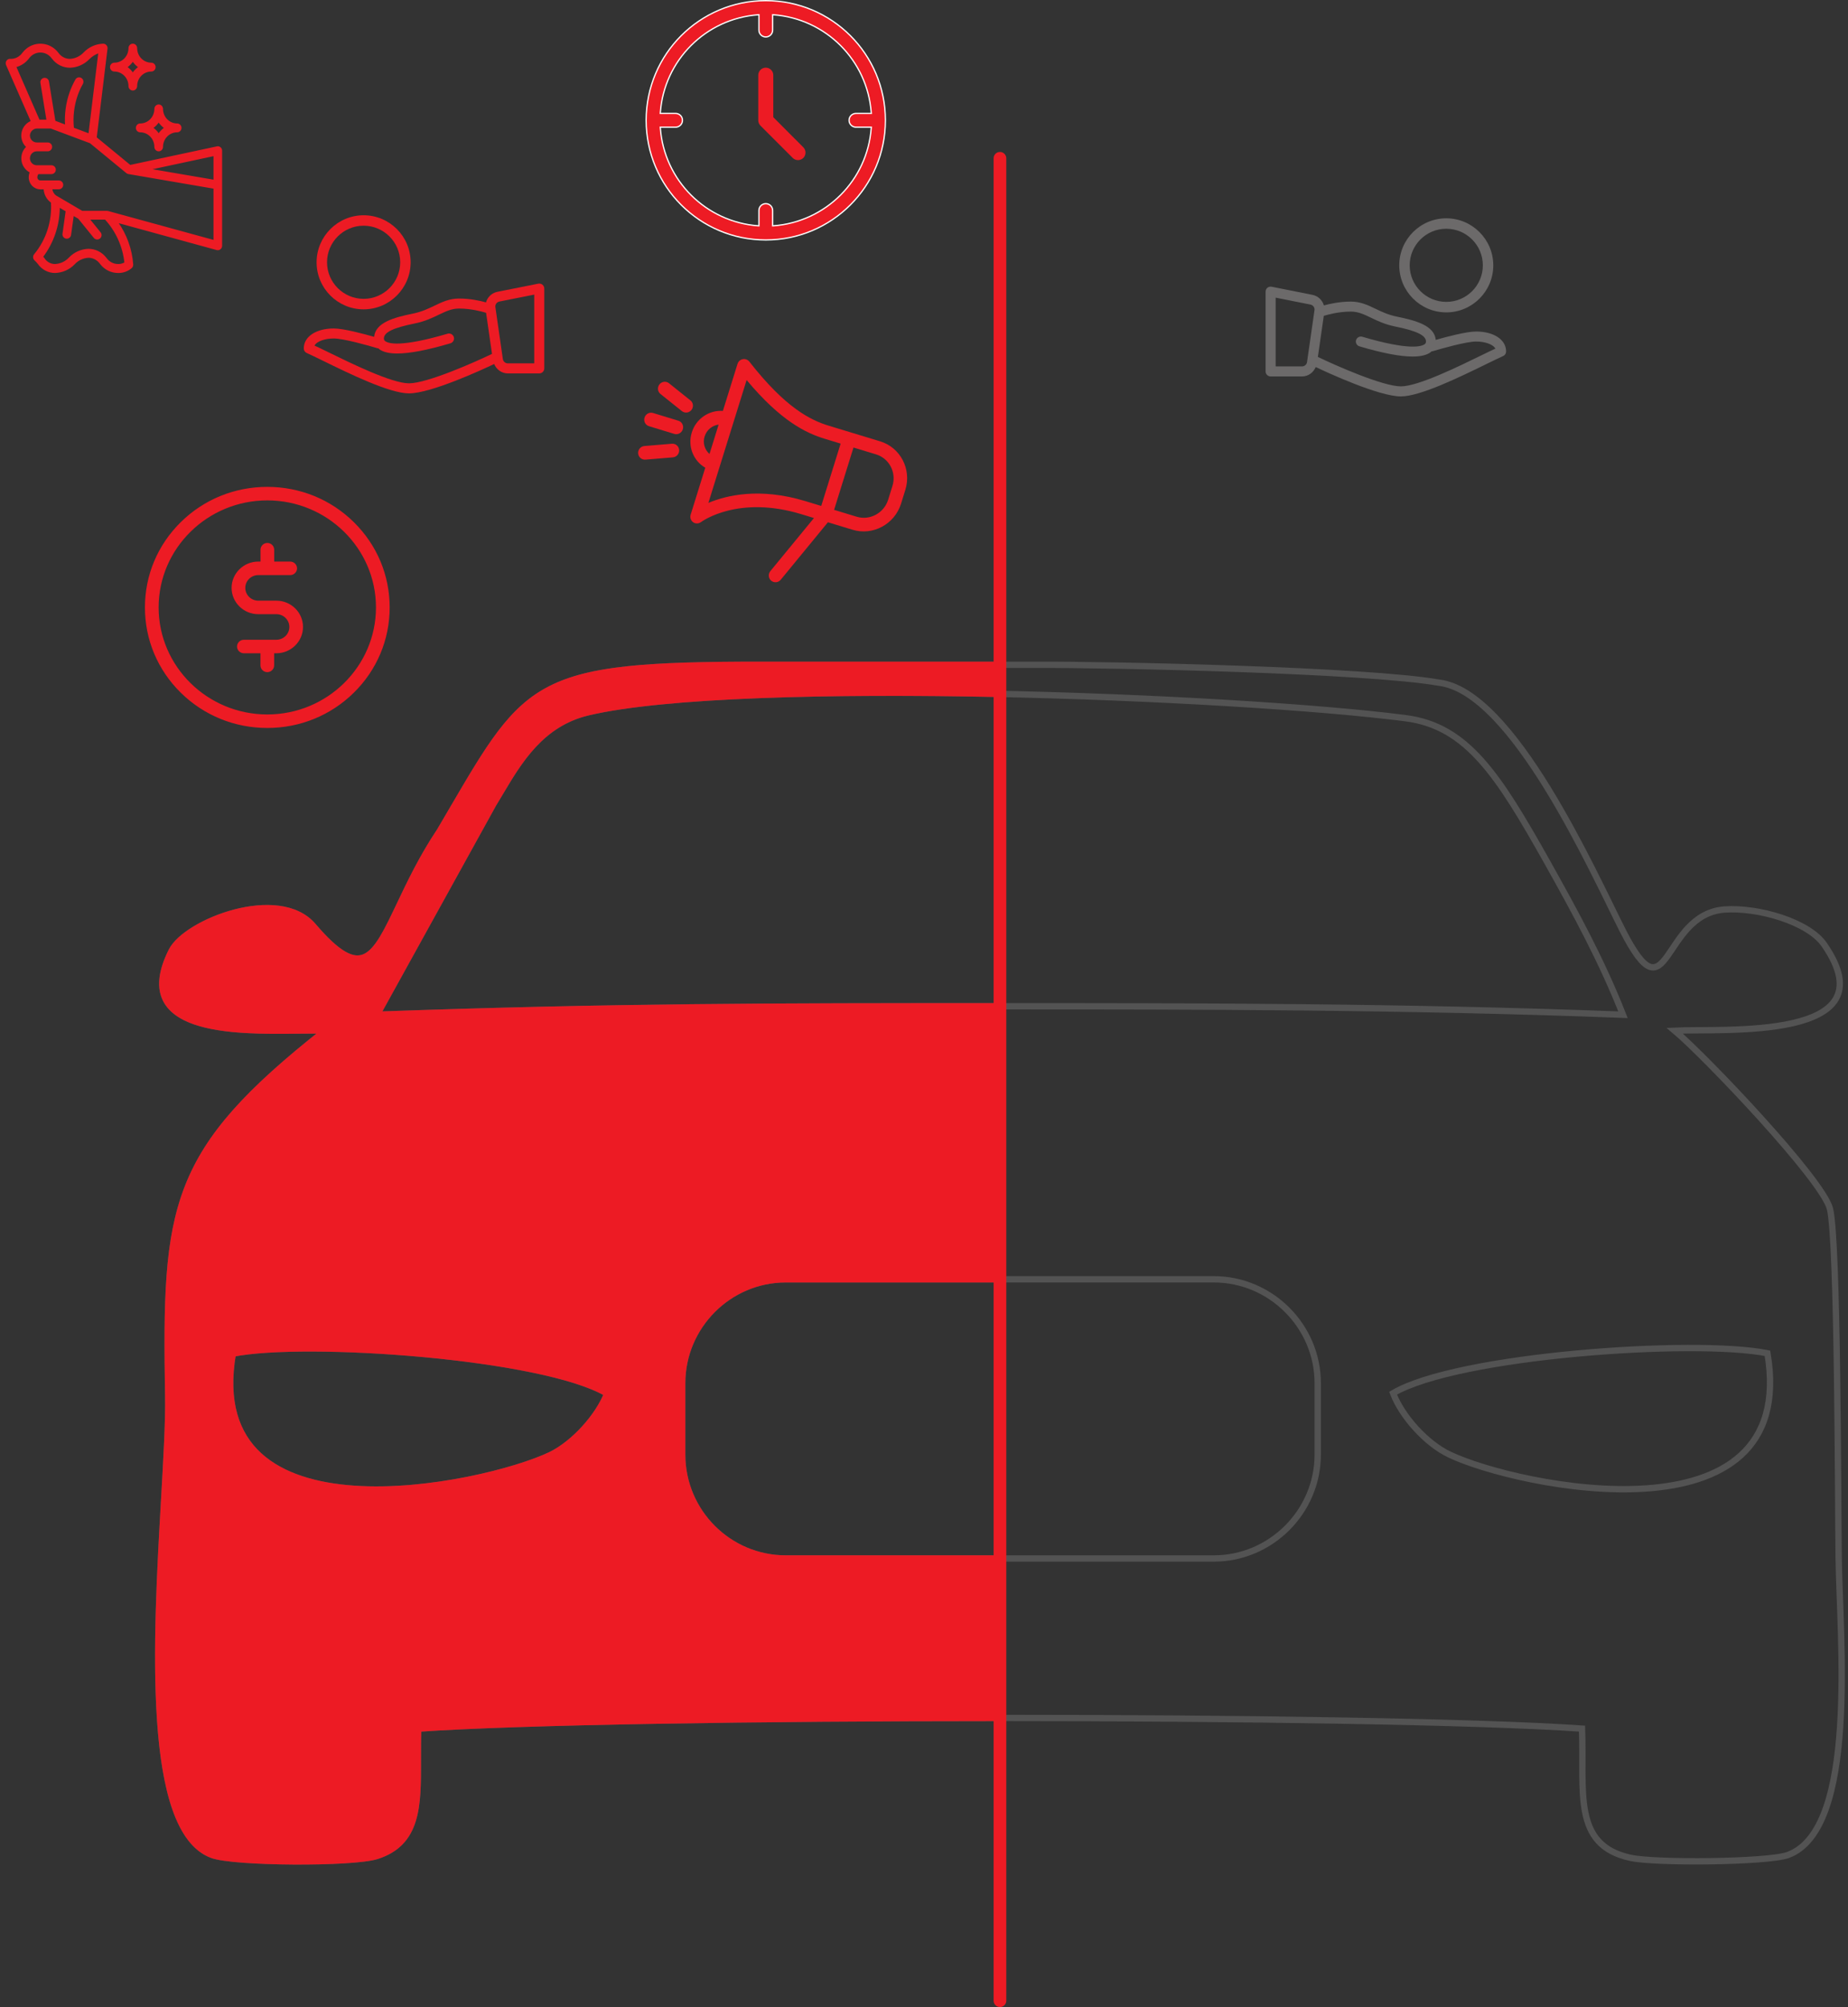 <svg width="292" height="317" viewBox="0 0 292 317" fill="none" xmlns="http://www.w3.org/2000/svg">
<rect x="0" y="0" width="292" height="317" fill="#333333" stroke="none"/>
<path fill-rule="evenodd" clip-rule="evenodd" d="M272.469 143.654C277.737 143.27 285.803 145.574 288.273 149.248C298.809 164.549 272.14 162.41 264.622 162.794C269.506 166.907 287.998 186.321 289.151 190.928C290.413 196.083 290.413 237.16 290.523 245.99C290.687 258.768 293.65 288.876 282.511 292.989C279.273 294.141 261.494 294.306 257.598 293.428C248.379 291.399 250.355 283.008 249.971 273.027C217.595 270.778 98.299 270.778 66.087 273.027C65.703 282.295 67.514 290.631 59.502 293.154C55.606 294.36 37.004 294.251 33.547 292.989C19.719 287.944 26.907 237.599 26.578 220.433C26.084 190.435 27.017 181.989 51.381 162.794C43.424 162.41 19.499 165.317 27.127 150.181C29.431 145.629 44.028 139.925 49.461 146.232C60.38 159.065 59.832 145.723 69.489 131.265C83.345 107.738 83.07 105.002 120.067 105.002C144.887 105.002 151.602 105.002 163.62 105.002C176.076 104.948 216.076 105.852 227.31 107.816C239.024 109.135 251.672 137.622 256.391 146.945C263.799 161.478 262.427 144.422 272.469 143.654ZM256.446 160.271C221.222 158.935 188.44 158.935 159.405 158.935C121.94 158.935 97.579 158.935 59.557 160.271L77.919 127.044C81.157 121.779 84.59 114.465 92.905 112.506C116.789 106.878 195.544 109.989 222.158 113.444C231.871 114.705 236.801 122.54 244.428 136.086C249.038 144.312 253.153 151.881 256.446 160.271ZM208.211 229.756C208.211 238.751 200.803 246.154 191.804 246.154H124.144C115.145 246.154 107.792 238.805 107.792 229.756V218.459C107.792 209.465 115.145 202.061 124.144 202.061H191.804C200.803 202.061 208.211 209.465 208.211 218.459V229.756ZM229.064 229.756C225.332 228.001 221.491 223.669 220.119 220.049C230.216 214.072 267.75 211.439 279.273 213.743C284.432 244.29 239.654 234.802 229.064 229.756ZM95.939 220.104C94.567 223.669 90.726 228.001 86.994 229.811C76.404 234.857 31.572 244.344 36.785 213.797C48.253 211.494 85.842 214.126 95.939 220.104Z" stroke="#535353" stroke-miterlimit="10"/>
<path d="M158 25V316" stroke="#ED1B24" stroke-width="2" stroke-linecap="round" stroke-linejoin="round"/>
<path fill-rule="evenodd" clip-rule="evenodd" d="M158 271.34C120.092 271.34 82.198 271.902 66.087 273.027C66.017 274.722 66.02 276.387 66.023 277.99C66.037 285.151 66.048 291.093 59.502 293.154C55.606 294.36 37.004 294.251 33.547 292.989C22.95 289.123 24.695 258.654 25.941 236.9C26.321 230.267 26.655 224.444 26.578 220.433C26.084 190.435 27.017 181.989 51.381 162.794C50.189 162.737 48.638 162.753 46.888 162.772C36.962 162.876 20.642 163.049 27.127 150.181C29.431 145.629 44.028 139.925 49.461 146.232C57.234 155.367 59.196 151.239 63.165 142.885C64.771 139.504 66.707 135.431 69.489 131.265C70.157 130.131 70.793 129.045 71.401 128.005C83.405 107.48 84.854 105.002 120.067 105.002L158 105.002V109.599C131.493 109.04 105.075 109.638 92.905 112.506C85.524 114.245 81.99 120.204 79.024 125.203C78.649 125.836 78.283 126.453 77.919 127.044L59.557 160.271C97.102 158.952 121.326 158.935 158 158.935V202.061H124.144C115.145 202.061 107.792 209.465 107.792 218.459V229.756C107.792 238.805 115.145 246.154 124.144 246.154H158V271.34ZM86.994 229.811C90.726 228.001 94.567 223.669 95.939 220.104C85.842 214.126 48.253 211.494 36.785 213.797C31.572 244.344 76.404 234.857 86.994 229.811Z" fill="#ED1B24"/>
<path d="M158 271.34H158.5V271.84H158L158 271.34ZM66.087 273.027L65.588 273.006L65.606 272.559L66.052 272.528L66.087 273.027ZM66.023 277.99L65.523 277.991L66.023 277.99ZM59.502 293.154L59.653 293.631L59.65 293.632L59.502 293.154ZM33.547 292.989L33.376 293.459L33.547 292.989ZM25.941 236.9L25.442 236.871L25.941 236.9ZM26.578 220.433L26.078 220.443L26.078 220.442L26.578 220.433ZM51.381 162.794L51.405 162.295L52.741 162.359L51.691 163.187L51.381 162.794ZM46.888 162.772L46.883 162.272L46.888 162.772ZM27.127 150.181L26.68 149.956L26.681 149.955L27.127 150.181ZM49.461 146.232L49.839 145.906L49.841 145.908L49.461 146.232ZM63.165 142.885L62.713 142.671L63.165 142.885ZM69.489 131.265L69.92 131.519L69.913 131.531L69.905 131.543L69.489 131.265ZM71.401 128.005L70.969 127.753L71.401 128.005ZM120.067 105.002V105.502V105.002ZM158 105.002L158 104.502L158.5 104.502V105.002H158ZM158 109.599H158.5V110.11L157.989 110.099L158 109.599ZM92.905 112.506L92.79 112.019L92.905 112.506ZM79.024 125.203L79.454 125.458L79.024 125.203ZM77.919 127.044L77.481 126.802L77.487 126.792L77.493 126.782L77.919 127.044ZM59.557 160.271L59.575 160.771L58.693 160.802L59.12 160.03L59.557 160.271ZM158 158.935L158 158.435L158.5 158.435V158.935H158ZM158 202.061H158.5V202.561H158V202.061ZM158 246.154V245.654H158.5V246.154H158ZM95.939 220.104L96.194 219.674L96.557 219.889L96.406 220.284L95.939 220.104ZM86.994 229.811L87.213 230.261L87.21 230.263L86.994 229.811ZM36.785 213.797L36.292 213.713L36.349 213.375L36.686 213.307L36.785 213.797ZM158 271.84C120.089 271.84 82.212 272.402 66.122 273.526L66.052 272.528C82.183 271.402 120.095 270.84 158 270.84L158 271.84ZM66.587 273.048C66.517 274.731 66.52 276.384 66.523 277.989L65.523 277.991C65.52 276.389 65.517 274.714 65.588 273.006L66.587 273.048ZM66.523 277.989C66.53 281.545 66.541 284.906 65.701 287.632C65.276 289.008 64.63 290.241 63.646 291.268C62.66 292.296 61.357 293.094 59.653 293.631L59.352 292.677C60.921 292.183 62.071 291.466 62.924 290.576C63.778 289.685 64.356 288.599 64.745 287.337C65.532 284.786 65.53 281.596 65.523 277.991L66.523 277.989ZM59.65 293.632C58.61 293.954 56.658 294.174 54.319 294.314C51.96 294.454 49.15 294.514 46.357 294.497C43.564 294.48 40.781 294.385 38.476 294.216C36.197 294.048 34.316 293.802 33.376 293.459L33.718 292.52C34.506 292.807 36.247 293.049 38.55 293.218C40.827 293.386 43.586 293.48 46.363 293.497C49.14 293.514 51.927 293.454 54.26 293.316C56.612 293.175 58.447 292.957 59.355 292.676L59.65 293.632ZM33.376 293.459C30.513 292.415 28.564 289.606 27.241 285.818C25.912 282.016 25.172 277.113 24.804 271.686C24.069 260.829 24.82 247.74 25.442 236.871L26.441 236.929C25.817 247.814 25.072 260.836 25.802 271.619C26.167 277.012 26.899 281.811 28.185 285.488C29.475 289.181 31.282 291.631 33.718 292.52L33.376 293.459ZM25.442 236.871C25.823 230.23 26.154 224.43 26.078 220.443L27.078 220.424C27.155 224.459 26.82 230.304 26.441 236.929L25.442 236.871ZM26.078 220.442C25.831 205.465 25.933 195.75 29.192 187.381C32.46 178.99 38.874 172.011 51.072 162.401L51.691 163.187C39.524 172.772 33.29 179.613 30.124 187.744C26.949 195.896 26.831 205.403 27.078 220.425L26.078 220.442ZM51.357 163.294C50.183 163.237 48.648 163.253 46.893 163.271L46.883 162.272C48.627 162.253 50.195 162.236 51.405 162.295L51.357 163.294ZM46.893 163.271C41.96 163.324 35.3 163.4 30.691 161.814C28.379 161.018 26.478 159.769 25.624 157.789C24.767 155.804 25.027 153.235 26.68 149.956L27.573 150.406C25.984 153.56 25.852 155.795 26.542 157.393C27.234 158.997 28.818 160.111 31.016 160.868C35.427 162.386 41.889 162.324 46.883 162.272L46.893 163.271ZM26.681 149.955C27.321 148.691 28.762 147.421 30.566 146.329C32.386 145.226 34.642 144.265 36.994 143.65C39.345 143.036 41.818 142.761 44.067 143.052C46.319 143.344 48.379 144.21 49.839 145.906L49.082 146.558C47.826 145.1 46.023 144.314 43.939 144.044C41.852 143.773 39.513 144.026 37.247 144.618C34.983 145.21 32.818 146.134 31.084 147.184C29.332 148.245 28.085 149.394 27.573 150.406L26.681 149.955ZM49.841 145.908C51.774 148.18 53.309 149.581 54.572 150.304C55.812 151.015 56.734 151.043 57.524 150.666C58.364 150.265 59.161 149.36 60.015 147.957C60.862 146.565 61.717 144.767 62.713 142.671L63.616 143.1C62.628 145.18 61.749 147.031 60.869 148.477C59.996 149.912 59.073 151.035 57.955 151.568C56.787 152.125 55.512 151.995 54.075 151.172C52.659 150.361 51.033 148.852 49.08 146.556L49.841 145.908ZM62.713 142.671C64.319 139.291 66.268 135.187 69.074 130.987L69.905 131.543C67.145 135.675 65.224 139.717 63.616 143.1L62.713 142.671ZM69.059 131.011C69.726 129.878 70.361 128.792 70.969 127.753L71.832 128.257C71.224 129.297 70.589 130.384 69.92 131.519L69.059 131.011ZM70.969 127.753C76.946 117.533 80.381 111.627 86.804 108.361C90.013 106.73 93.938 105.769 99.243 105.213C104.547 104.657 111.263 104.502 120.067 104.502V105.502C111.264 105.502 104.594 105.658 99.348 106.208C94.102 106.757 90.313 107.699 87.257 109.253C81.151 112.357 77.859 117.952 71.832 128.257L70.969 127.753ZM120.067 104.502L158 104.502L158 105.502L120.067 105.502V104.502ZM158.5 105.002V109.599H157.5V105.002H158.5ZM92.79 112.019C98.926 110.574 108.616 109.706 120.057 109.268C131.509 108.829 144.751 108.819 158.011 109.099L157.989 110.099C144.742 109.819 131.522 109.829 120.095 110.267C108.659 110.705 99.054 111.571 93.02 112.993L92.79 112.019ZM78.594 124.948C81.545 119.973 85.175 113.814 92.79 112.019L93.02 112.993C85.873 114.677 82.434 120.435 79.454 125.458L78.594 124.948ZM77.493 126.782C77.854 126.195 78.218 125.581 78.594 124.948L79.454 125.458C79.079 126.09 78.711 126.711 78.345 127.306L77.493 126.782ZM59.12 160.03L77.481 126.802L78.357 127.286L59.995 160.513L59.12 160.03ZM158 159.435C121.327 159.435 97.11 159.452 59.575 160.771L59.54 159.772C97.093 158.452 121.326 158.435 158 158.435L158 159.435ZM158.5 158.935V202.061H157.5V158.935H158.5ZM124.144 201.561H158V202.561H124.144V201.561ZM107.292 218.459C107.292 209.191 114.867 201.561 124.144 201.561V202.561C115.423 202.561 108.292 209.739 108.292 218.459H107.292ZM107.292 229.756V218.459H108.292V229.756H107.292ZM124.144 246.654C114.868 246.654 107.292 239.081 107.292 229.756H108.292C108.292 238.53 115.422 245.654 124.144 245.654V246.654ZM158 246.654H124.144V245.654H158V246.654ZM158.5 246.154V271.34H157.5V246.154H158.5ZM96.406 220.284C95.692 222.139 94.349 224.165 92.721 225.953C91.093 227.74 89.151 229.321 87.213 230.261L86.776 229.361C88.569 228.492 90.413 227.002 91.982 225.279C93.551 223.556 94.814 221.634 95.472 219.925L96.406 220.284ZM36.686 213.307C42.498 212.14 54.826 212.23 66.922 213.348C72.981 213.907 79.004 214.727 84.15 215.783C89.279 216.836 93.593 218.134 96.194 219.674L95.684 220.535C93.237 219.086 89.065 217.813 83.949 216.763C78.849 215.716 72.864 214.901 66.83 214.343C54.741 213.226 42.54 213.151 36.883 214.288L36.686 213.307ZM87.21 230.263C84.511 231.548 79.68 233.097 74.046 234.224C68.408 235.351 61.927 236.062 55.929 235.65C49.943 235.239 44.361 233.704 40.604 230.265C36.813 226.796 34.967 221.474 36.292 213.713L37.277 213.882C35.995 221.395 37.798 226.342 41.279 229.527C44.792 232.743 50.103 234.248 55.997 234.653C61.879 235.057 68.267 234.359 73.85 233.243C79.438 232.126 84.182 230.597 86.779 229.36L87.21 230.263Z" fill="#ED1B24"/>
<path d="M233.235 52.361C231.691 52.361 228.486 53.218 226.861 53.683C226.646 51.423 223.737 50.625 220.724 50.012C219.351 49.731 218.327 49.244 217.34 48.771C216.123 48.188 214.973 47.634 213.437 47.634C211.686 47.634 210.091 47.988 209.185 48.239C208.948 47.412 208.273 46.747 207.375 46.57L200.926 45.285C200.696 45.241 200.451 45.3 200.266 45.447C200.08 45.595 199.977 45.824 199.977 46.06V58.669C199.977 59.105 200.333 59.459 200.771 59.459H205.727C206.707 59.459 207.538 58.839 207.894 57.974C209.668 58.816 217.86 62.613 221.347 62.613C224.419 62.613 230.734 59.518 234.919 57.472C236.01 56.94 236.915 56.497 237.502 56.239C237.791 56.113 237.977 55.833 237.977 55.515C237.984 53.654 236.032 52.361 233.235 52.361ZM207.701 48.993L206.521 57.192C206.469 57.576 206.128 57.871 205.735 57.871H201.565V47.013L207.063 48.106C207.486 48.195 207.761 48.579 207.701 48.993ZM234.229 56.047C230.423 57.908 224.063 61.025 221.355 61.025C218.476 61.025 210.914 57.672 208.243 56.379H208.235L209.17 49.886C209.749 49.709 211.508 49.214 213.445 49.214C214.617 49.214 215.515 49.65 216.658 50.197C217.682 50.692 218.847 51.246 220.412 51.563C223.855 52.258 225.317 52.967 225.317 53.942C225.317 54.134 225.258 54.252 225.11 54.363C224.605 54.739 222.646 55.367 215.255 53.188C214.84 53.063 214.394 53.306 214.268 53.72C214.142 54.134 214.387 54.577 214.803 54.702C218.446 55.781 221.236 56.313 223.21 56.313C224.501 56.313 225.443 56.084 226.052 55.633C226.104 55.596 226.141 55.544 226.193 55.5C226.245 55.493 226.289 55.5 226.341 55.485C227.744 55.057 231.706 53.942 233.235 53.942C234.526 53.942 235.884 54.333 236.285 55.064C235.728 55.315 235.031 55.655 234.229 56.047Z" fill="#6C6A6A"/>
<path d="M228.523 49.34C232.624 49.34 235.952 46.005 235.952 41.915C235.952 37.826 232.624 34.481 228.523 34.481C224.421 34.481 221.093 37.816 221.093 41.906C221.093 45.995 224.421 49.34 228.523 49.34ZM228.523 36.13C231.71 36.13 234.302 38.721 234.302 41.906C234.302 45.091 231.71 47.682 228.523 47.682C225.336 47.682 222.743 45.091 222.743 41.906C222.743 38.721 225.336 36.13 228.523 36.13Z" fill="#6C6A6A"/>
<path d="M23.906 11.2C24.227 11.2 24.49 10.93 24.49 10.6C24.49 10.27 24.227 10 23.906 10C22.614 10 21.57 8.928 21.57 7.6C21.57 7.27 21.307 7 20.986 7C20.665 7 20.402 7.27 20.402 7.6C20.402 8.928 19.358 10 18.066 10C17.744 10 17.481 10.27 17.481 10.6C17.481 10.93 17.744 11.2 18.066 11.2C19.358 11.2 20.402 12.273 20.402 13.6C20.402 13.93 20.665 14.2 20.986 14.2C21.307 14.2 21.57 13.93 21.57 13.6C21.57 12.273 22.614 11.2 23.906 11.2ZM20.986 11.613C20.723 11.207 20.395 10.87 20 10.6C20.395 10.33 20.723 9.992 20.986 9.588C21.249 9.992 21.577 10.33 21.971 10.6C21.577 10.87 21.241 11.207 20.986 11.613Z" fill="#ED1B24" stroke="#ED1B24" stroke-width="0.2"/>
<path d="M22.153 20.8C23.446 20.8 24.49 21.872 24.49 23.2C24.49 23.53 24.753 23.8 25.074 23.8C25.395 23.8 25.658 23.53 25.658 23.2C25.658 21.872 26.702 20.8 27.994 20.8C28.315 20.8 28.578 20.53 28.578 20.2C28.578 19.87 28.315 19.6 27.994 19.6C26.702 19.6 25.658 18.527 25.658 17.2C25.658 16.87 25.395 16.6 25.074 16.6C24.753 16.6 24.49 16.87 24.49 17.2C24.49 18.527 23.446 19.6 22.153 19.6C21.832 19.6 21.569 19.87 21.569 20.2C21.569 20.53 21.825 20.8 22.153 20.8ZM25.074 19.188C25.337 19.593 25.665 19.93 26.059 20.2C25.665 20.47 25.337 20.808 25.074 21.212C24.811 20.808 24.482 20.47 24.088 20.2C24.475 19.93 24.811 19.593 25.074 19.188Z" fill="#ED1B24" stroke="#ED1B24" stroke-width="0.2"/>
<path d="M34.302 23.215L20.555 26.155L15.181 21.738L16.89 7.675C16.926 7.345 16.7 7.045 16.378 7.008C16.357 7.008 16.327 7 16.305 7C15.174 7.037 14.101 7.51 13.305 8.335C12.713 8.98 11.903 9.355 11.049 9.4C10.29 9.4 9.581 9.018 9.136 8.387C7.953 6.82 5.756 6.543 4.237 7.758C4.011 7.938 3.806 8.155 3.624 8.387C3.186 9.018 2.47 9.4 1.711 9.4C1.711 9.4 1.616 9.393 1.602 9.393C1.397 9.385 1.207 9.482 1.098 9.662C0.988 9.835 0.966 10.053 1.054 10.24L4.975 19.18C3.777 19.637 3.164 21.003 3.602 22.233C3.712 22.54 3.879 22.817 4.106 23.058C4.157 23.11 4.201 23.163 4.259 23.207C3.288 24.085 3.201 25.6 4.055 26.598C4.266 26.845 4.522 27.04 4.807 27.175C4.697 27.438 4.639 27.723 4.639 28.008C4.639 29.005 5.42 29.808 6.391 29.808H6.99C7.026 30.67 7.45 31.465 8.15 31.945C8.34 34.953 7.377 37.922 5.471 40.218C5.259 40.472 5.289 40.847 5.537 41.065C5.719 41.23 5.887 41.41 6.041 41.605C6.654 42.498 7.654 43.03 8.72 43.015C9.852 42.977 10.925 42.505 11.721 41.68C12.312 41.035 13.122 40.66 13.976 40.615C14.736 40.615 15.444 40.998 15.889 41.627C16.554 42.505 17.569 43.015 18.649 43.015C19.408 43.038 20.146 42.775 20.73 42.288C20.876 42.167 20.956 41.98 20.949 41.785C20.774 39.362 19.934 37.045 18.532 35.087L34.266 39.4C34.441 39.445 34.631 39.407 34.769 39.295C34.915 39.182 34.996 39.002 34.996 38.822V23.8C34.996 23.47 34.733 23.2 34.412 23.2C34.375 23.2 34.339 23.207 34.302 23.215ZM2.463 10.525C3.252 10.322 3.96 9.865 4.471 9.213C5.223 8.125 6.683 7.87 7.742 8.643C7.953 8.8 8.143 8.995 8.296 9.213C8.961 10.09 9.976 10.6 11.056 10.6C12.188 10.562 13.261 10.09 14.057 9.265C14.502 8.815 15.05 8.485 15.641 8.283L14.072 21.183L11.582 20.253C11.392 18.483 11.604 16.69 12.188 15.01C12.408 14.389 12.681 13.791 13.002 13.222C13.159 12.944 13.085 12.589 12.82 12.412C12.546 12.229 12.173 12.307 12.01 12.594C11.648 13.232 11.339 13.903 11.093 14.598C10.509 16.262 10.268 18.032 10.377 19.802L8.662 19.157L7.639 12.884C7.587 12.563 7.284 12.347 6.964 12.401C6.647 12.454 6.432 12.754 6.484 13.071L7.442 19H6.172L2.463 10.525ZM19.759 41.508C19.423 41.71 19.036 41.815 18.649 41.8C17.89 41.8 17.182 41.417 16.736 40.788C16.072 39.91 15.057 39.4 13.976 39.4C12.845 39.438 11.772 39.91 10.976 40.735C10.384 41.38 9.574 41.755 8.72 41.8C7.99 41.815 7.311 41.44 6.924 40.803C6.851 40.72 6.785 40.638 6.705 40.555C8.421 38.297 9.348 35.523 9.348 32.657L10.479 33.318L9.975 36.938C9.931 37.255 10.15 37.548 10.466 37.595C10.787 37.643 11.085 37.42 11.13 37.099L11.567 33.962L12.429 34.465L14.899 37.509C15.11 37.768 15.492 37.803 15.746 37.585C15.988 37.376 16.021 37.012 15.82 36.763L14.064 34.593H16.649C18.393 36.49 19.489 38.92 19.759 41.508ZM33.835 38.02L17.05 33.422C16.999 33.407 16.948 33.4 16.897 33.4H12.962L9.005 31.075C8.523 30.835 8.202 30.348 8.172 29.8H9.288C9.619 29.8 9.888 29.531 9.888 29.2C9.888 28.869 9.619 28.6 9.288 28.6H6.384C6.062 28.6 5.8 28.33 5.8 28C5.807 27.782 5.88 27.573 6.011 27.4H8.12C8.451 27.4 8.72 27.131 8.72 26.8C8.72 26.469 8.451 26.2 8.12 26.2H5.8C5.157 26.2 4.631 25.66 4.631 25C4.631 24.34 5.157 23.8 5.8 23.8H7.536C7.867 23.8 8.136 23.531 8.136 23.2C8.136 22.869 7.867 22.6 7.536 22.6H5.8C5.157 22.6 4.631 22.067 4.631 21.4C4.631 21.378 4.631 21.355 4.631 21.332C4.697 20.672 5.252 20.177 5.902 20.2H8.034L14.269 22.532L20.036 27.273C20.116 27.332 20.204 27.378 20.306 27.392L33.835 29.71V38.02ZM33.835 28.495L23.57 26.74L33.835 24.543V28.495Z" fill="#ED1B24" stroke="#ED1B24" stroke-width="0.2"/>
<path d="M122.088 35.566V35.673L122.195 35.665C130.477 35.064 137.064 28.477 137.665 20.195L137.673 20.087H137.566H135.25C134.649 20.087 134.162 19.601 134.162 19C134.162 18.399 134.649 17.913 135.25 17.913H137.566H137.673L137.665 17.805C137.064 9.523 130.477 2.936 122.195 2.335L122.088 2.327V2.434V4.75C122.088 5.351 121.601 5.838 121 5.838C120.399 5.838 119.913 5.351 119.913 4.75V2.434V2.327L119.805 2.335C111.523 2.936 104.936 9.523 104.335 17.805L104.327 17.913H104.434H106.75C107.351 17.913 107.838 18.399 107.838 19C107.838 19.601 107.351 20.087 106.75 20.087H104.434H104.327L104.335 20.195C104.936 28.477 111.523 35.064 119.805 35.665L119.913 35.673V35.566V33.25C119.913 32.649 120.399 32.163 121 32.163C121.601 32.163 122.088 32.649 122.088 33.25V35.566ZM102.1 19C102.1 8.562 110.562 0.1 121 0.1C131.438 0.1 139.9 8.562 139.9 19C139.9 29.438 131.438 37.9 121 37.9C110.562 37.9 102.1 29.438 102.1 19Z" fill="#ED1B24" stroke="white" stroke-width="0.2"/>
<path d="M122.188 18.513V11.875C122.188 11.219 121.656 10.688 121 10.688C120.344 10.688 119.813 11.219 119.813 11.875V19C119.811 19.316 119.935 19.619 120.157 19.843L125.257 24.943C125.719 25.406 126.469 25.406 126.932 24.943C127.394 24.481 127.395 23.731 126.933 23.269L122.188 18.513Z" fill="#ED1B24"/>
<path d="M43.668 94.973H40.812C39.625 94.973 38.659 94.022 38.659 92.853C38.659 91.684 39.625 90.733 40.812 90.733H45.854C46.394 90.733 46.836 90.298 46.836 89.766C46.836 89.234 46.394 88.799 45.854 88.799H43.226V86.825C43.226 86.293 42.784 85.857 42.244 85.857C41.704 85.857 41.262 86.293 41.262 86.825V88.799H40.812C38.544 88.799 36.694 90.621 36.694 92.853C36.694 95.085 38.544 96.907 40.812 96.907H43.668C44.855 96.907 45.821 97.858 45.821 99.026C45.821 100.195 44.855 101.146 43.668 101.146H38.536C37.996 101.146 37.554 101.581 37.554 102.113C37.554 102.645 37.996 103.08 38.536 103.08H41.254V105.095C41.254 105.627 41.696 106.062 42.236 106.062C42.776 106.062 43.218 105.627 43.218 105.095V103.08H43.693C43.701 103.08 43.709 103.08 43.717 103.08C45.96 103.048 47.777 101.243 47.777 99.026C47.777 96.786 45.936 94.973 43.668 94.973Z" fill="#ED1B24" stroke="#ED1B24" stroke-width="0.2"/>
<path d="M55.84 82.545C52.206 78.966 47.376 77 42.236 77C37.095 77 32.266 78.966 28.631 82.545C24.997 86.123 23 90.878 23 95.94C23 101.001 24.997 105.756 28.631 109.335C32.266 112.913 37.095 114.879 42.236 114.879C47.376 114.879 52.206 112.913 55.84 109.335C59.474 105.756 61.471 101.001 61.471 95.94C61.471 90.878 59.474 86.123 55.84 82.545ZM42.236 112.945C32.716 112.945 24.965 105.313 24.965 95.94C24.965 86.567 32.716 78.934 42.236 78.934C51.755 78.934 59.507 86.567 59.507 95.94C59.507 105.313 51.755 112.945 42.236 112.945Z" fill="#ED1B24" stroke="#ED1B24" stroke-width="0.2"/>
<path d="M114.223 64.902L116.536 57.471C116.657 57.084 116.972 56.802 117.368 56.729C117.756 56.654 118.156 56.803 118.404 57.118C124.121 64.446 128.111 66.377 130.949 67.239L139.063 69.704C142.275 70.681 144.066 74.117 143.054 77.365L142.373 79.553C141.362 82.801 137.926 84.649 134.714 83.673L130.819 82.49L123.366 91.564C123.085 91.912 122.626 92.039 122.227 91.918C122.094 91.877 121.977 91.814 121.859 91.723C121.403 91.345 121.348 90.674 121.721 90.207L128.614 81.82L126.608 81.21C116.721 78.206 111.029 82.27 110.77 82.459C110.486 82.667 110.139 82.728 109.823 82.632C109.715 82.599 109.612 82.549 109.523 82.485C109.151 82.216 108.989 81.743 109.128 81.296L111.438 73.874C109.563 72.789 108.625 70.505 109.306 68.317C109.971 66.124 112.056 64.75 114.223 64.902ZM140.334 78.933L141.015 76.746C141.673 74.633 140.51 72.401 138.421 71.766L134.859 70.684L131.794 80.529L135.356 81.612C137.444 82.246 139.677 81.046 140.334 78.933ZM111.931 79.431C114.781 78.234 120.043 76.959 127.25 79.149L129.763 79.912L132.828 70.067L130.315 69.303C127.402 68.418 123.413 66.543 117.972 60.026L111.931 79.431ZM112.106 71.701L113.549 67.064C112.544 67.192 111.659 67.899 111.337 68.934C111.009 69.958 111.347 71.037 112.106 71.701Z" fill="#ED1B24"/>
<path d="M103.191 65.231L107.188 66.45C107.755 66.623 108.07 67.228 107.891 67.804C107.713 68.38 107.11 68.706 106.542 68.533L102.546 67.315C101.979 67.142 101.664 66.537 101.842 65.96C102.024 65.376 102.624 65.059 103.191 65.231Z" fill="#ED1B24"/>
<path d="M109.258 64.749C108.974 65.106 108.512 65.243 108.104 65.118C107.979 65.08 107.862 65.017 107.75 64.937L104.36 62.226C103.901 61.855 103.829 61.178 104.202 60.71C104.576 60.242 105.249 60.16 105.708 60.531L109.098 63.242C109.551 63.602 109.623 64.279 109.258 64.749Z" fill="#ED1B24"/>
<path d="M101.823 70.446L106.167 70.087C106.758 70.036 107.268 70.477 107.311 71.072C107.354 71.666 106.91 72.187 106.319 72.238L101.975 72.597C101.835 72.609 101.704 72.588 101.579 72.55C101.171 72.426 100.866 72.056 100.834 71.603C100.788 71.017 101.233 70.497 101.823 70.446Z" fill="#ED1B24"/>
<path d="M52.742 51.88C54.285 51.88 57.491 52.737 59.116 53.202C59.331 50.942 62.24 50.145 65.252 49.531C66.625 49.251 67.649 48.763 68.636 48.291C69.853 47.707 71.003 47.153 72.539 47.153C74.291 47.153 75.886 47.508 76.791 47.759C77.029 46.931 77.704 46.267 78.602 46.089L85.05 44.804C85.28 44.76 85.525 44.819 85.711 44.967C85.896 45.114 86 45.343 86 45.58V58.188C86 58.624 85.644 58.978 85.206 58.978H80.249C79.27 58.978 78.439 58.358 78.082 57.494C76.309 58.336 68.117 62.132 64.629 62.132C61.557 62.132 55.242 59.038 51.057 56.992C49.966 56.46 49.061 56.017 48.475 55.758C48.185 55.633 48 55.352 48 55.034C47.993 53.173 49.944 51.88 52.742 51.88ZM78.275 48.512L79.455 56.711C79.507 57.095 79.849 57.39 80.242 57.39H84.412V46.533L78.913 47.626C78.49 47.714 78.216 48.099 78.275 48.512ZM51.747 55.566C55.554 57.427 61.913 60.544 64.622 60.544C67.501 60.544 75.062 57.191 77.734 55.898H77.741L76.806 49.406C76.227 49.229 74.469 48.734 72.532 48.734C71.359 48.734 70.462 49.169 69.319 49.716C68.295 50.211 67.13 50.765 65.564 51.083C62.121 51.777 60.659 52.486 60.659 53.461C60.659 53.653 60.719 53.771 60.867 53.882C61.372 54.259 63.331 54.886 70.721 52.708C71.137 52.582 71.582 52.826 71.708 53.239C71.834 53.653 71.59 54.096 71.174 54.222C67.531 55.3 64.74 55.832 62.767 55.832C61.475 55.832 60.533 55.603 59.925 55.152C59.873 55.115 59.836 55.064 59.784 55.019C59.732 55.012 59.687 55.019 59.635 55.005C58.233 54.576 54.27 53.461 52.742 53.461C51.45 53.461 50.093 53.852 49.692 54.584C50.248 54.835 50.946 55.175 51.747 55.566Z" fill="#ED1B24"/>
<path d="M57.454 48.86C53.352 48.86 50.024 45.524 50.024 41.434C50.024 37.345 53.352 34 57.454 34C61.556 34 64.884 37.336 64.884 41.425C64.884 45.515 61.556 48.86 57.454 48.86ZM57.454 35.649C54.267 35.649 51.674 38.24 51.674 41.425C51.674 44.61 54.267 47.201 57.454 47.201C60.641 47.201 63.234 44.61 63.234 41.425C63.234 38.24 60.641 35.649 57.454 35.649Z" fill="#ED1B24"/>
</svg>
